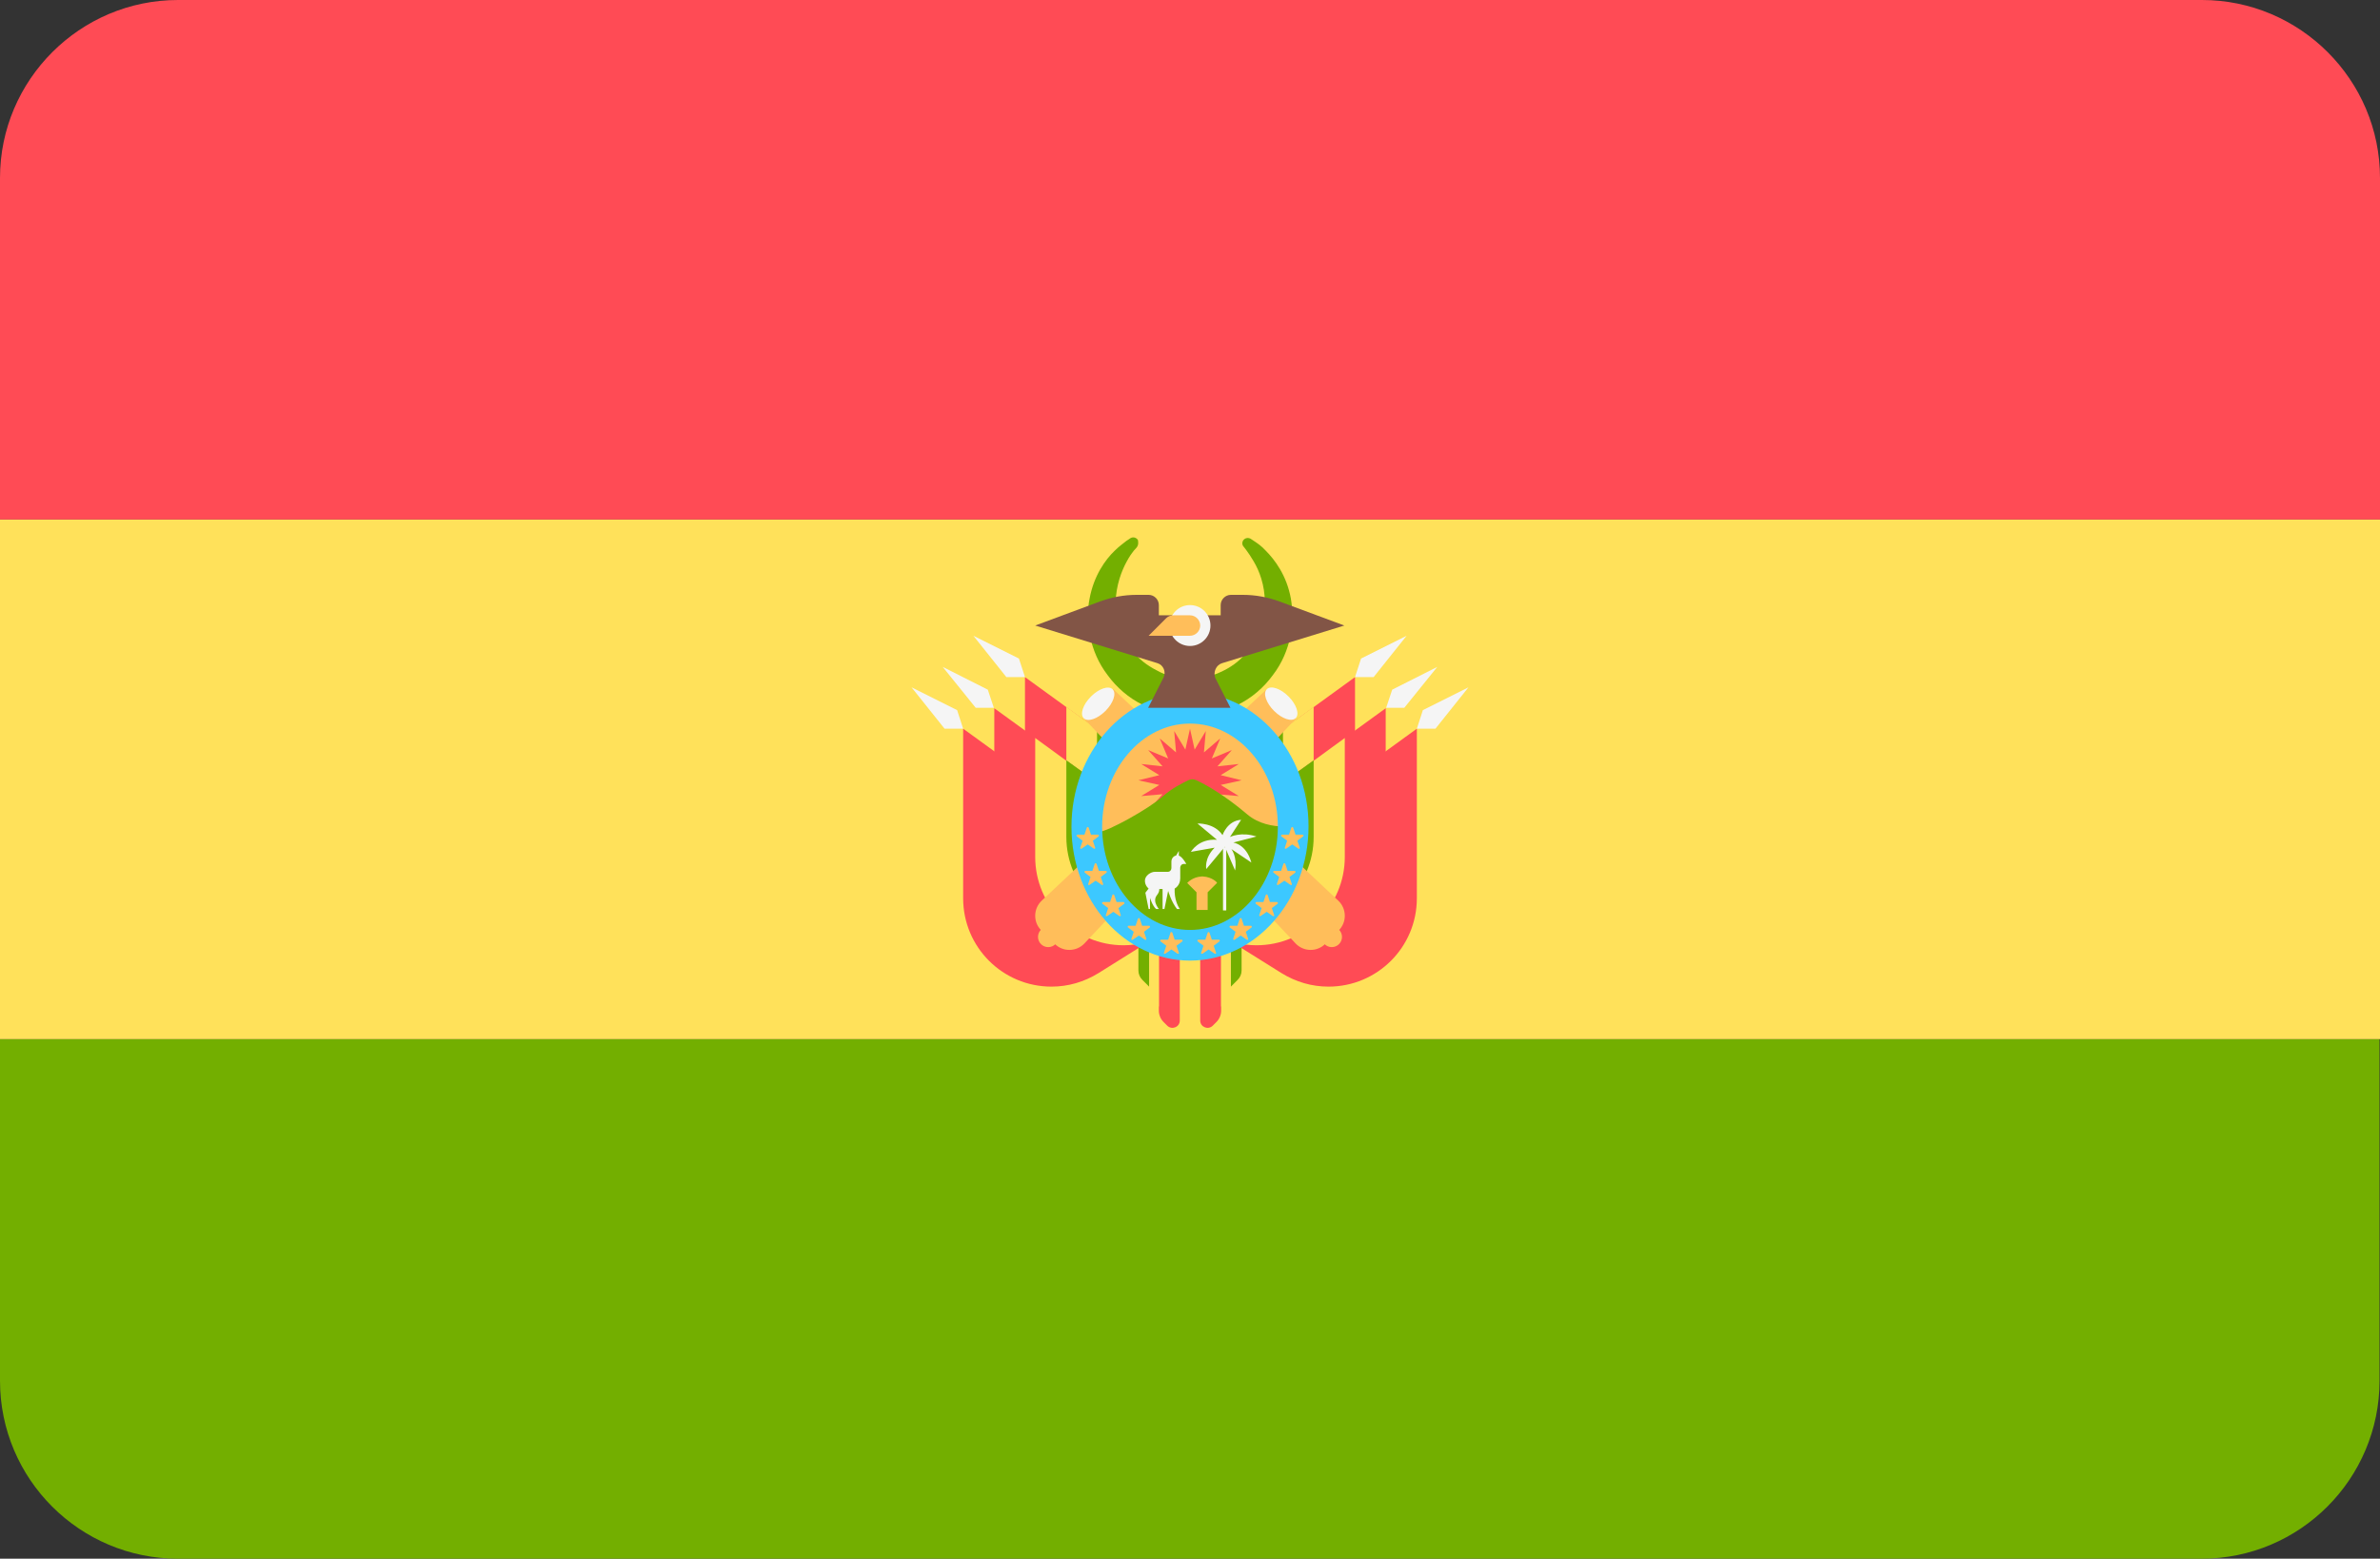 <?xml version="1.0" encoding="utf-8"?>
<!-- Generator: Adobe Illustrator 26.0.2, SVG Export Plug-In . SVG Version: 6.00 Build 0)  -->
<svg version="1.1" id="Layer_1" xmlns="http://www.w3.org/2000/svg" xmlns:xlink="http://www.w3.org/1999/xlink" x="0px" y="0px"
	 viewBox="0 0 512 335.4" style="enable-background:new 0 0 512 335.4;" xml:space="preserve">
<rect x="0" y="0" width="512" height="335.4" fill="#333333" stroke="none"/>
<style type="text/css">
	.st0{fill:#73AF00;}
	.st1{fill:#FF4B55;}
	.st2{fill:#FFE15A;}
	.st3{fill:#F5F5F5;}
	.st4{fill:#FFBE5A;}
	.st5{fill:#3CC8FF;}
	.st6{fill:#825546;}
</style>
<path class="st0" d="M38.3,335.4h435.3c21.2,0,38.3-17.2,38.3-38.3v-73.5H0v73.5C0,318.3,17.2,335.4,38.3,335.4z"/>
<path class="st1" d="M512,38.3C512,17.2,494.8,0,473.7,0H38.3C17.2,0,0,17.2,0,38.3v73.5h512V38.3z"/>
<rect y="111.8" class="st2" width="512" height="111.8"/>
<path class="st0" d="M244.6,117.7c0,0-0.2,0.3-0.7,0.8c-0.4,0.5-0.9,1.2-1.5,2.3c-1.1,2-2.3,5.1-2.4,8.8c0,1.8,0.4,4,1,5.7
	c0.7,1.9,1.8,3.8,3.2,5.4c1.4,1.7,3.3,2.9,5.3,3.9c1,0.5,2.1,0.8,3.2,1.1c0.5,0.2,1.1,0.2,1.7,0.3c0.3,0.1,0.6,0,0.8,0.1l0.4,0
	l0.2,0l0.1,0l0.1,0l0,0c-0.1,0,0.2,0-0.2,0c0.7,0,1.5,0,2.1-0.1c0.5-0.1,0.9-0.1,1.5-0.3c1.1-0.3,2.2-0.6,3.2-1.1
	c2-0.9,3.9-2.2,5.3-3.9c1.4-1.6,2.5-3.5,3.2-5.4c0.6-2,1-3.8,1-5.7c0-3.7-1.2-6.8-2.4-8.8c-0.6-1-1.1-1.8-1.5-2.3
	c-0.4-0.5-0.6-0.8-0.6-0.8l-0.1-0.1c-0.4-0.5-0.3-1.2,0.2-1.6c0.4-0.3,0.9-0.3,1.3-0.1c0,0,0.3,0.2,0.9,0.6c0.6,0.4,1.5,1,2.4,2
	c1.9,1.9,4.5,5.3,5.4,10.3c0.4,2.4,0.5,5.2-0.1,8.1c-0.6,2.9-1.8,5.8-3.8,8.4c-1.9,2.6-4.5,4.9-7.6,6.4c-1.5,0.8-3.2,1.4-4.9,1.8
	c-0.8,0.2-1.8,0.3-2.8,0.5c-0.9,0.1-1.5,0.1-2.2,0.1l-0.3,0l-0.1,0l-0.2,0l-0.3,0l-0.7,0c-0.4,0-0.9,0-1.3-0.1
	c-0.9-0.2-1.7-0.2-2.6-0.5c-1.7-0.4-3.4-1-4.9-1.8c-3.1-1.5-5.7-3.8-7.6-6.4c-2-2.6-3.2-5.5-3.8-8.4c-0.6-3-0.6-5.6-0.1-8.1
	c0.9-4.9,3.4-8.4,5.4-10.3c1-1,1.9-1.6,2.5-2.1c0.6-0.4,0.9-0.6,0.9-0.6c0.5-0.3,1.2-0.2,1.6,0.4
	C244.9,116.8,244.9,117.3,244.6,117.7z"/>
<path class="st1" d="M253.8,205.6v14c0,1.4-1.7,2.1-2.7,1.1l-0.8-0.8c-0.6-0.6-1-1.5-1-2.4v-11.9H253.8z"/>
<path class="st2" d="M247.1,203.4v10.1c0,0.6,0.2,1.2,0.7,1.6l1.5,1.5v-13.3H247.1z"/>
<path class="st0" d="M244.9,203.4v5.4c0,0.8,0.3,1.5,0.9,2.1l1.4,1.4v-8.9H244.9L244.9,203.4z"/>
<path class="st1" d="M258.2,205.6v14c0,1.4,1.7,2.1,2.7,1.1l0.8-0.8c0.6-0.6,1-1.5,1-2.4v-11.9H258.2z"/>
<path class="st2" d="M264.9,203.4v10.1c0,0.6-0.2,1.2-0.7,1.6l-1.5,1.5v-13.3H264.9z"/>
<path class="st0" d="M267.1,203.4v5.4c0,0.8-0.3,1.5-0.9,2.1l-1.4,1.4v-8.9H267.1L267.1,203.4z"/>
<path class="st1" d="M267.1,163.4l24.4-17.7v36.5c0,10.5-8.5,19-19,19l0,0c-3.6,0-7-1-10.1-2.9l-13.1-8.2v-26.9L267.1,163.4z"/>
<path class="st2" d="M282.6,152.1v25.6c0,10.5-8.5,19-19,19c-1.6,0-3.1-0.2-4.6-0.6l-9.7-6v-26.9l17.7,0.3L282.6,152.1z"/>
<path class="st0" d="M276,157v16.5c0,10.5-8.5,19-19,19c-1.6,0-3.1-0.2-4.6-0.6l-3-1.9v-26.9l17.7,0.3L276,157z"/>
<polygon class="st3" points="292.8,141.7 302.6,136.8 295.5,145.7 291.5,145.7 "/>
<path class="st1" d="M280.4,174.5l24.4-17.7v36.5c0,10.5-8.5,19-19,19l0,0c-3.6,0-7-1-10.1-2.9l-13.1-8.2v-26.9L280.4,174.5z"/>
<path class="st0" d="M289.3,168.1v16.5c0,10.5-8.5,19-19,19c-1.6,0-3.1-0.2-4.6-0.6l-3-1.9v-26.9l17.7,0.3L289.3,168.1z"/>
<polygon class="st3" points="306.1,152.8 315.9,147.9 308.8,156.8 304.8,156.8 "/>
<path class="st1" d="M273.7,170.1l24.4-17.7v36.5c0,10.5-8.5,19-19,19l0,0c-3.6,0-7-1-10.1-2.9l-13.1-8.2v-26.9L273.7,170.1z"/>
<path class="st2" d="M289.3,158.8v25.6c0,10.5-8.5,19-19,19c-1.6,0-3.1-0.2-4.6-0.6l-9.7-6v-26.9l17.7,0.3L289.3,158.8z"/>
<path class="st0" d="M282.6,163.6v16.5c0,10.5-8.5,19-19,19c-1.6,0-3.1-0.2-4.6-0.6l-3-1.9v-26.9l17.7,0.3L282.6,163.6z"/>
<polygon class="st3" points="299.5,148.4 309.2,143.5 302.1,152.3 298.2,152.3 "/>
<path class="st1" d="M244.9,163.4l-24.4-17.7v36.5c0,10.5,8.5,19,19,19l0,0c3.6,0,7-1,10.1-2.9l13.1-8.2v-26.9L244.9,163.4z"/>
<path class="st2" d="M229.4,152.1v25.6c0,10.5,8.5,19,19,19c1.6,0,3.1-0.2,4.6-0.6l9.7-6v-26.9l-17.7,0.3L229.4,152.1z"/>
<path class="st0" d="M236,157v16.5c0,10.5,8.5,19,19,19c1.6,0,3.1-0.2,4.6-0.6l3-1.9v-26.9l-17.7,0.3L236,157z"/>
<polygon class="st3" points="219.2,141.7 209.4,136.8 216.5,145.7 220.5,145.7 "/>
<path class="st1" d="M231.6,174.5l-24.4-17.7v36.5c0,10.5,8.5,19,19,19l0,0c3.6,0,7-1,10.1-2.9l13.1-8.2v-26.9L231.6,174.5z"/>
<path class="st0" d="M222.7,168.1v16.5c0,10.5,8.5,19,19,19c1.6,0,3.1-0.2,4.6-0.6l3-1.9v-26.9l-17.7,0.3L222.7,168.1z"/>
<polygon class="st3" points="205.9,152.8 196.1,147.9 203.2,156.8 207.2,156.8 "/>
<path class="st1" d="M238.3,170.1l-24.4-17.7v36.5c0,10.5,8.5,19,19,19l0,0c3.6,0,7-1,10.1-2.9l13.1-8.2v-26.9L238.3,170.1z"/>
<path class="st2" d="M222.7,158.8v25.6c0,10.5,8.5,19,19,19c1.6,0,3.1-0.2,4.6-0.6l9.7-6v-26.9l-17.7,0.3L222.7,158.8z"/>
<path class="st0" d="M229.4,163.6v16.5c0,10.5,8.5,19,19,19c1.6,0,3.1-0.2,4.6-0.6l3-1.9v-26.9l-17.7,0.3L229.4,163.6z"/>
<g>
	<path class="st4" d="M226.9,203.1l-2.9-2.9c-1.8-1.8-1.7-4.7,0.1-6.4l48.4-45.5l6.3,6.3L233.3,203
		C231.6,204.8,228.7,204.9,226.9,203.1z"/>
	<circle class="st4" cx="225.5" cy="201.6" r="2.2"/>
</g>
<ellipse transform="matrix(0.707 -0.707 0.707 0.707 -26.325 239.29)" class="st3" cx="275.7" cy="151.4" rx="2.2" ry="4.4"/>
<g>
	<path class="st4" d="M285.1,203.1l2.9-2.9c1.8-1.8,1.7-4.7-0.1-6.4l-48.4-45.5l-6.3,6.3l45.5,48.4
		C280.4,204.8,283.3,204.9,285.1,203.1z"/>
	<circle class="st4" cx="286.5" cy="201.6" r="2.2"/>
</g>
<ellipse transform="matrix(0.707 -0.707 0.707 0.707 -37.856 211.458)" class="st3" cx="236.3" cy="151.4" rx="4.4" ry="2.2"/>
<ellipse class="st4" cx="256" cy="177.9" rx="19.6" ry="23.3"/>
<polygon class="st1" points="256,156.8 257,161.3 259.4,157.3 259,161.9 262.5,158.9 260.7,163.2 265,161.4 261.9,164.9 
	266.5,164.4 262.6,166.8 267.1,167.9 262.6,168.9 266.5,171.3 261.9,170.9 265,174.4 260.7,172.6 262.5,176.9 259,173.8 
	259.4,178.4 257,174.5 256,179 255,174.5 252.6,178.4 253,173.8 249.5,176.9 251.3,172.6 247,174.4 250.1,170.9 245.5,171.3 
	249.4,168.9 244.9,167.9 249.4,166.8 245.5,164.4 250.1,164.9 247,161.4 251.3,163.2 249.5,158.9 253,161.9 252.6,157.3 255,161.3 
	"/>
<path class="st0" d="M280.5,177.4c0,0-7.3,1.9-12.1-2.1c-5.3-4.5-9.3-6.6-11-7.4c-0.6-0.3-1.2-0.3-1.8,0c-1.2,0.6-3.5,1.7-5.5,3.5
	c-2.9,2.6-11.9,7.6-13.7,7.6v11l14.1,12.2l16.6-0.5L280.5,177.4z"/>
<path class="st5" d="M256,206.7c-14.1,0-25.5-12.9-25.5-28.8S241.9,149,256,149s25.5,12.9,25.5,28.8S270.1,206.7,256,206.7z
	 M256,155.7c-10.4,0-18.9,10-18.9,22.2c0,12.2,8.5,22.2,18.9,22.2c10.4,0,18.9-10,18.9-22.2C274.9,165.6,266.4,155.7,256,155.7z"/>
<g>
	<path class="st4" d="M252.2,200.7l0.5,1.5l1.5,0c0.2,0,0.3,0.3,0.1,0.4l-1.2,0.9l0.5,1.5c0.1,0.2-0.2,0.3-0.3,0.2l-1.3-0.9
		l-1.3,0.9c-0.2,0.1-0.4,0-0.3-0.2l0.5-1.5l-1.2-0.9c-0.2-0.1-0.1-0.4,0.1-0.4l1.5,0l0.5-1.5C251.8,200.5,252.1,200.5,252.2,200.7z"
		/>
	<path class="st4" d="M245.2,197.7l0.5,1.5l1.5,0c0.2,0,0.3,0.3,0.1,0.4l-1.2,0.9l0.5,1.5c0.1,0.2-0.2,0.3-0.3,0.2l-1.3-0.9
		l-1.3,0.9c-0.2,0.1-0.4,0-0.3-0.2l0.5-1.5l-1.2-0.9c-0.2-0.1-0.1-0.4,0.1-0.4l1.5,0l0.5-1.5C244.9,197.5,245.2,197.5,245.2,197.7z"
		/>
	<path class="st4" d="M239.7,192.6l0.5,1.5l1.5,0c0.2,0,0.3,0.3,0.1,0.4l-1.2,0.9l0.5,1.5c0.1,0.2-0.2,0.3-0.3,0.2l-1.3-0.9
		l-1.3,0.9c-0.2,0.1-0.4,0-0.3-0.2l0.5-1.5l-1.2-0.9c-0.2-0.1-0.1-0.4,0.1-0.4l1.5,0l0.5-1.5C239.3,192.4,239.6,192.4,239.7,192.6z"
		/>
	<path class="st4" d="M235.9,185.9l0.5,1.5l1.5,0c0.2,0,0.3,0.3,0.1,0.4l-1.2,0.9l0.5,1.5c0.1,0.2-0.2,0.3-0.3,0.2l-1.3-0.9
		l-1.3,0.9c-0.2,0.1-0.4,0-0.3-0.2l0.5-1.5l-1.2-0.9c-0.2-0.1-0.1-0.4,0.1-0.4l1.5,0l0.5-1.5C235.5,185.7,235.8,185.7,235.9,185.9z"
		/>
	<path class="st4" d="M234.2,178.1l0.5,1.5l1.5,0c0.2,0,0.3,0.3,0.1,0.4l-1.2,0.9l0.5,1.5c0.1,0.2-0.2,0.3-0.3,0.2l-1.3-0.9
		l-1.3,0.9c-0.2,0.1-0.4,0-0.3-0.2l0.5-1.5l-1.2-0.9c-0.2-0.1-0.1-0.4,0.1-0.4l1.5,0l0.5-1.5C233.9,177.9,234.1,177.9,234.2,178.1z"
		/>
	<path class="st4" d="M259.8,200.7l-0.5,1.5l-1.5,0c-0.2,0-0.3,0.3-0.1,0.4l1.2,0.9l-0.5,1.5c-0.1,0.2,0.2,0.3,0.3,0.2l1.3-0.9
		l1.3,0.9c0.2,0.1,0.4,0,0.3-0.2l-0.5-1.5l1.2-0.9c0.2-0.1,0.1-0.4-0.1-0.4l-1.5,0l-0.5-1.5C260.1,200.5,259.9,200.5,259.8,200.7z"
		/>
	<path class="st4" d="M266.7,197.7l-0.5,1.5l-1.5,0c-0.2,0-0.3,0.3-0.1,0.4l1.2,0.9l-0.5,1.5c-0.1,0.2,0.2,0.3,0.3,0.2l1.3-0.9
		l1.3,0.9c0.2,0.1,0.4,0,0.3-0.2l-0.5-1.5l1.2-0.9c0.2-0.1,0.1-0.4-0.1-0.4l-1.5,0l-0.5-1.5C267.1,197.5,266.8,197.5,266.7,197.7z"
		/>
	<path class="st4" d="M272.3,192.6l-0.5,1.5l-1.5,0c-0.2,0-0.3,0.3-0.1,0.4l1.2,0.9l-0.5,1.5c-0.1,0.2,0.2,0.3,0.3,0.2l1.3-0.9
		l1.3,0.9c0.2,0.1,0.4,0,0.3-0.2l-0.5-1.5l1.2-0.9c0.2-0.1,0.1-0.4-0.1-0.4l-1.5,0l-0.5-1.5C272.6,192.4,272.4,192.4,272.3,192.6z"
		/>
	<path class="st4" d="M276.1,185.9l-0.5,1.5l-1.5,0c-0.2,0-0.3,0.3-0.1,0.4l1.2,0.9l-0.5,1.5c-0.1,0.2,0.2,0.3,0.3,0.2l1.3-0.9
		l1.3,0.9c0.2,0.1,0.4,0,0.3-0.2l-0.5-1.5l1.2-0.9c0.2-0.1,0.1-0.4-0.1-0.4l-1.5,0l-0.5-1.5C276.4,185.7,276.2,185.7,276.1,185.9z"
		/>
	<path class="st4" d="M277.8,178.1l-0.5,1.5l-1.5,0c-0.2,0-0.3,0.3-0.1,0.4l1.2,0.9l-0.5,1.5c-0.1,0.2,0.2,0.3,0.3,0.2l1.3-0.9
		l1.3,0.9c0.2,0.1,0.4,0,0.3-0.2l-0.5-1.5l1.2-0.9c0.2-0.1,0.1-0.4-0.1-0.4l-1.5,0l-0.5-1.5C278.1,177.9,277.9,177.9,277.8,178.1z"
		/>
</g>
<path class="st3" d="M246.4,192.1l0.7,3.5h0.3v-2.4c0,0,0.5,1.7,1.3,2.4h0.6c-0.3-0.4-0.8-1.1-0.8-1.9c0-1.1,0.9-1.2,0.9-2.4h0.7
	v4.3h0.4l0.8-3.9c0,0,0.7,2.4,1.9,3.9h0.6c-0.4-0.6-1.2-2.1-1.1-4.4c0,0,1.2-0.6,1.2-2.2v-2.3c0-0.4,0.3-0.8,0.8-0.8h0.5
	c0,0-0.8-1.5-1.6-1.8v-1l-0.6,1c-0.6,0.1-1,0.7-1,1.3v1.4c0,0.4-0.3,0.8-0.8,0.8h-2.8c-0.8,0-2.1,0.8-2.1,1.9s0.8,1.7,0.8,1.7
	L246.4,192.1z"/>
<path class="st4" d="M258.8,188.6h-0.3c-2,0.1-3.1,1.4-3.1,1.4l2,2v3.8h2.4V192l2-2C262,190,260.8,188.7,258.8,188.6z"/>
<g>
	<rect x="263.1" y="182.3" class="st3" width="0.7" height="13.6"/>
	<path class="st3" d="M263.5,182.2l-4,4.8c0,0-0.5-2.3,1.8-4.6l-5.1,0.9c0,0,1.6-2.9,5.6-2.6l-4.2-3.5c0,0,3.6-0.2,5.4,2.5
		c0,0,1-3.1,4-3.3l-2.4,3.7c0,0,2.4-1.2,5.7-0.1l-5,1.3c0,0,2.8,0.3,3.9,4.3l-4.3-2.9c0,0,1.3,1.6,0.8,4.6L263.5,182.2z"/>
	<polygon class="st3" points="212.5,148.4 202.8,143.5 209.9,152.3 213.8,152.3 	"/>
</g>
<path class="st6" d="M262.9,142.7l26.3-8.1l-14-5.2c-2.5-0.9-5.1-1.4-7.8-1.4h-2.6c-1.2,0-2.2,1-2.2,2.2v2.2H256h-6.7v-2.2
	c0-1.2-1-2.2-2.2-2.2h-2.6c-2.7,0-5.3,0.5-7.8,1.4l-14,5.2l26.3,8.1c1.3,0.4,1.9,1.9,1.3,3.1l-3.3,6.5h17.7l-3.3-6.5
	C261,144.6,261.6,143.1,262.9,142.7z"/>
<circle class="st3" cx="256" cy="134.6" r="4.4"/>
<path class="st4" d="M258.2,134.6L258.2,134.6c0,1.2-1,2.2-2.2,2.2h-8.9l3.8-3.8c0.4-0.4,1-0.6,1.6-0.6h3.5
	C257.2,132.4,258.2,133.4,258.2,134.6z"/>
</svg>
